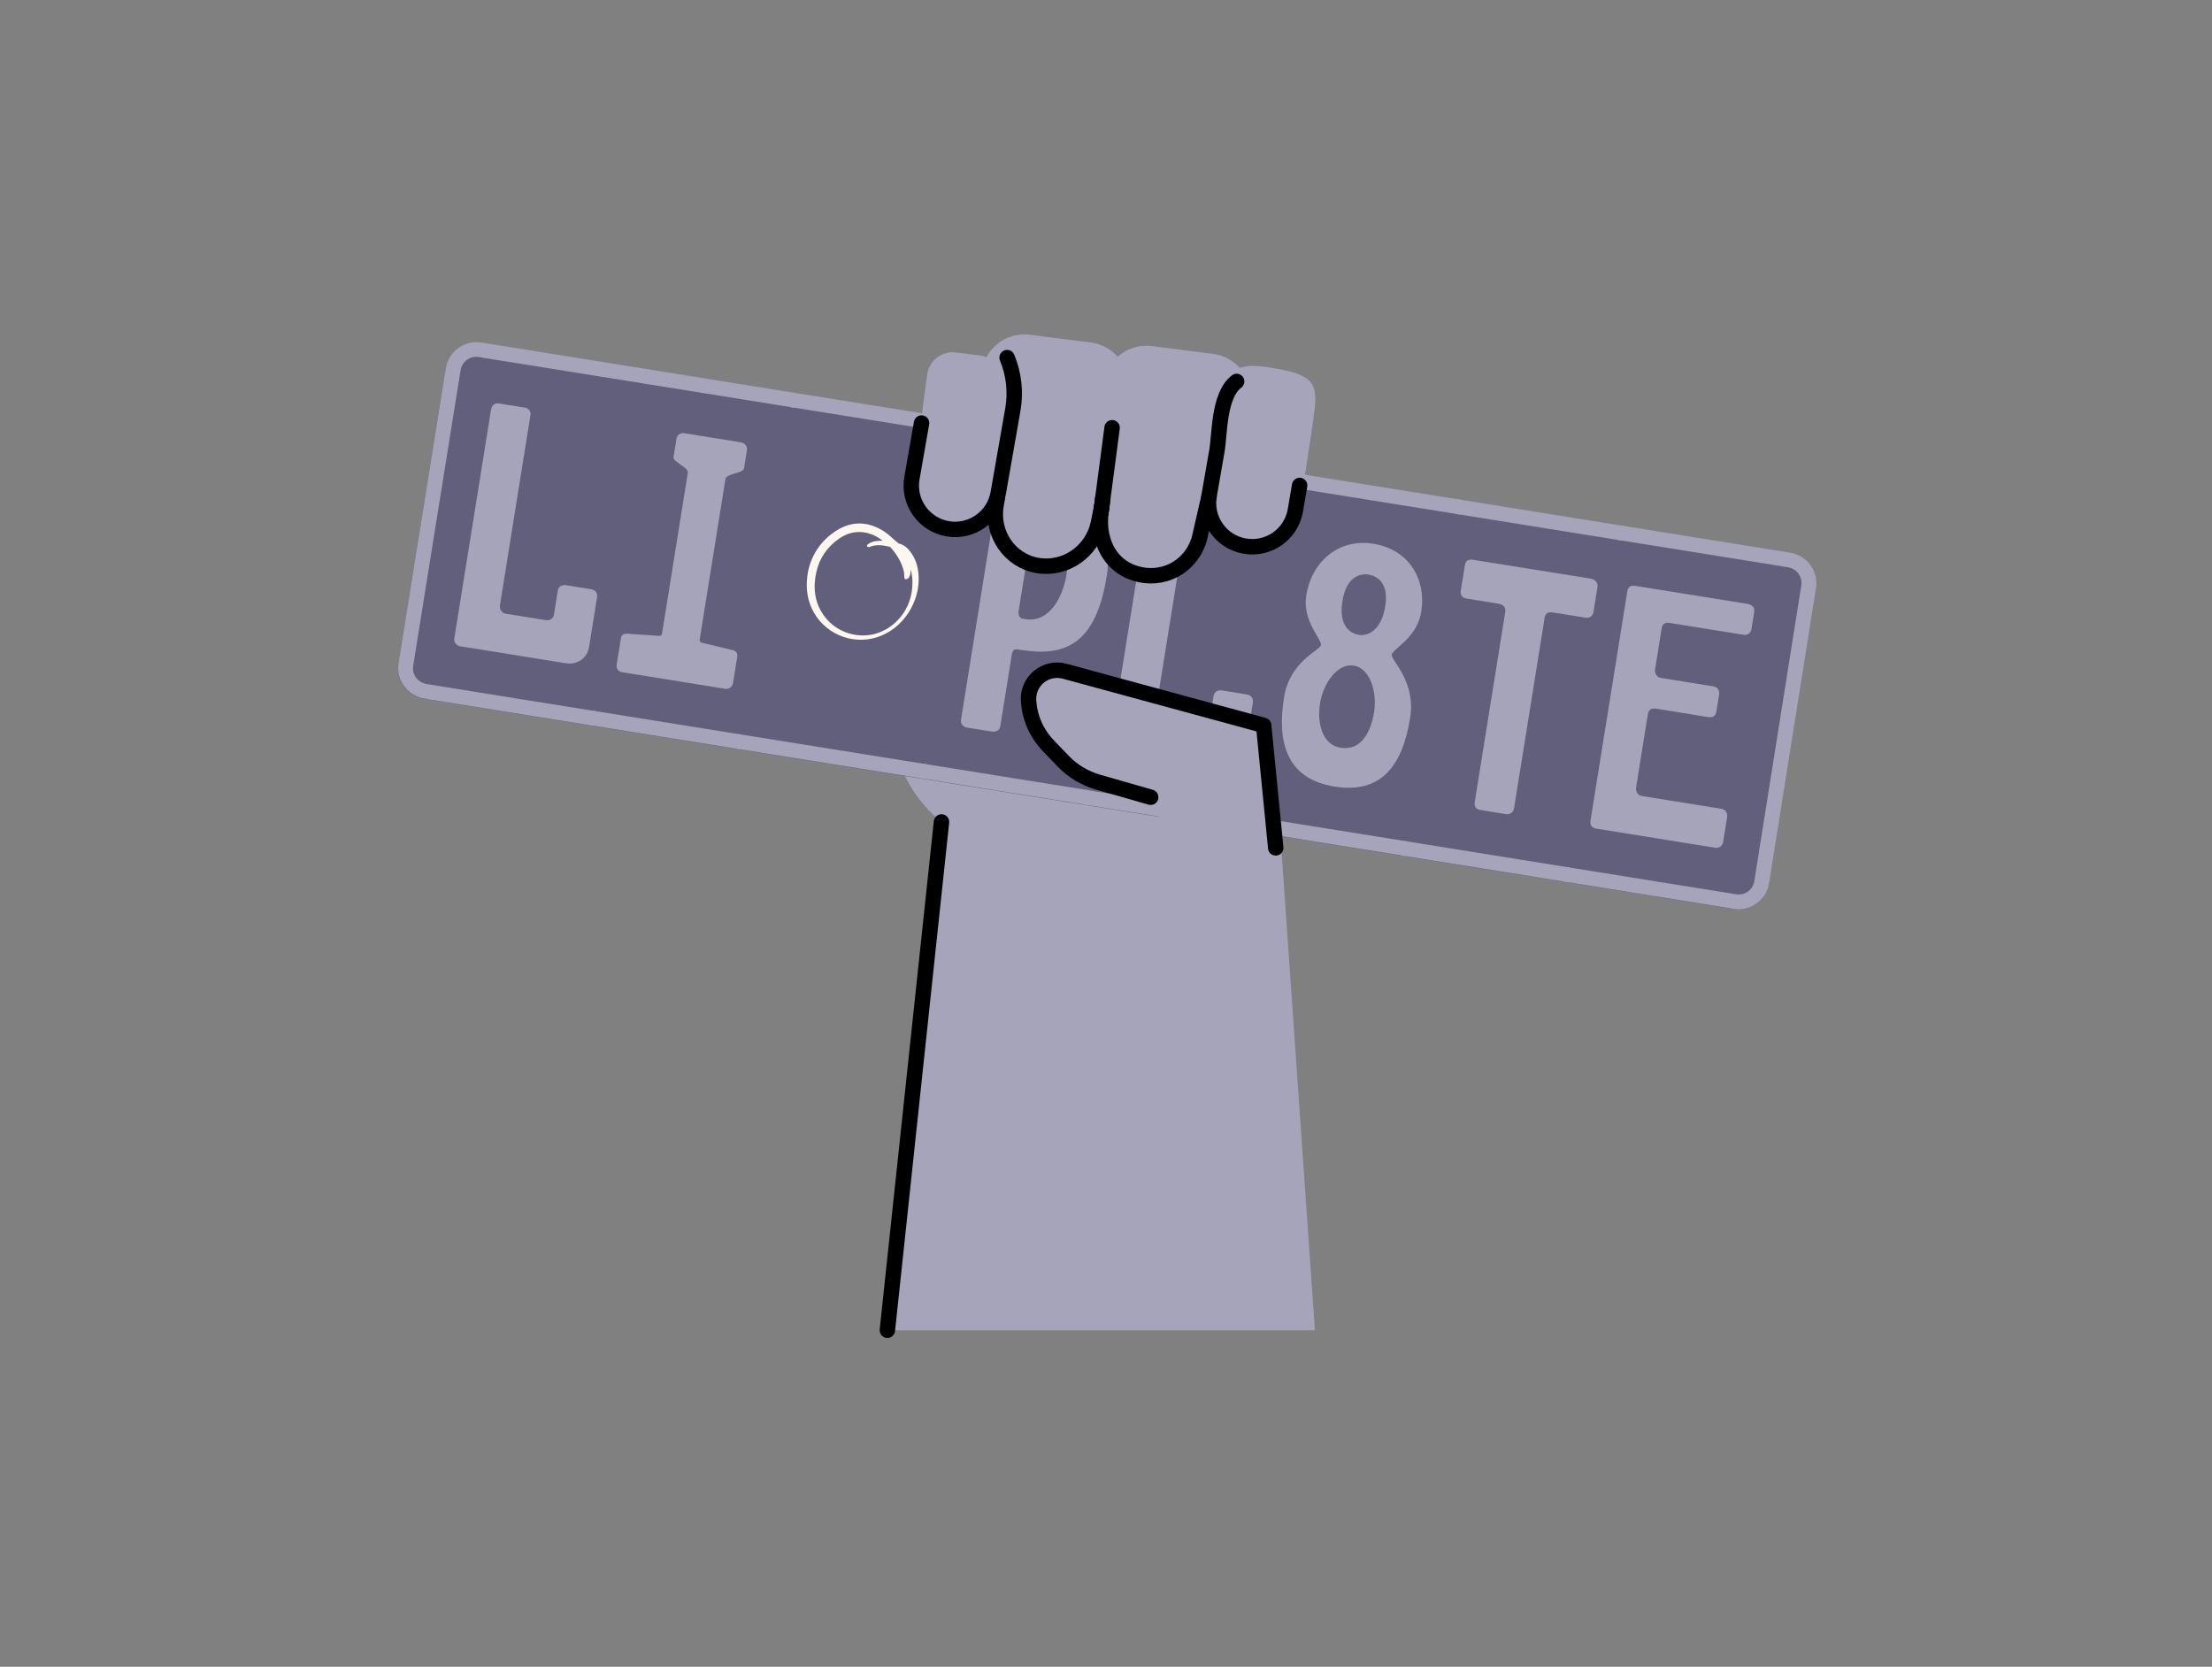 <?xml version="1.0" encoding="UTF-8"?>
<svg xmlns="http://www.w3.org/2000/svg" width="430" height="324" viewBox="0 0 430 324" fill="none">
  <rect x="0" y="0" width="430" height="324" fill="#808080" stroke="none"/>
  <g clip-path="url(#clip0_1390_10092)">
    <path d="M200.156 165.665L202.396 165.615L201.236 110.925C201.136 102.735 197.356 99.115 192.796 99.205L180.756 99.455C176.196 99.555 172.566 103.325 172.666 107.895L173.296 139.895C173.586 154.425 185.606 165.975 200.146 165.665H200.156Z" fill="#A6A4BB"></path>
    <path d="M145.469 105.477V134.337" stroke="#1F2931" stroke-width="2.5" stroke-miterlimit="2"></path>
    <path d="M172.5 258.579C177.11 199.829 184.5 149.109 184.5 149.109L248.65 158.689L255.61 258.579H172.51H172.5Z" fill="#A6A4BB"></path>
    <path d="M86.66 71.609L77.451 128.974C76.926 132.246 79.152 135.324 82.424 135.849L336.314 176.607C339.585 177.132 342.663 174.906 343.189 171.634L352.398 114.268C352.923 110.996 350.696 107.918 347.425 107.393L93.535 66.636C90.263 66.11 87.185 68.337 86.66 71.609Z" fill="#615F7C"></path>
    <path d="M93.135 69.405C91.385 69.125 89.815 70.245 89.535 71.975L80.325 129.395C80.045 131.125 81.185 132.675 82.935 132.965L83.735 133.095L83.285 135.925L82.485 135.795C79.225 135.275 76.945 132.165 77.465 128.935L86.675 71.515C87.195 68.295 90.325 66.055 93.595 66.575L94.395 66.705L93.945 69.535L93.145 69.405H93.135Z" fill="#A6A4BB"></path>
    <path d="M337.44 173.835C339.19 174.115 340.76 172.995 341.03 171.255L350.16 113.825C350.43 112.095 349.29 110.545 347.54 110.265L346.74 110.135L347.19 107.305L347.99 107.435C351.25 107.955 353.54 111.055 353.02 114.285L343.89 171.715C343.38 174.945 340.24 177.185 336.98 176.665L336.18 176.535L336.63 173.705L337.43 173.835H337.44Z" fill="#A6A4BB"></path>
    <path d="M334.69 157.251C335.41 157.371 335.87 158.011 335.74 158.871L334.97 163.671C334.84 164.461 334.12 164.901 333.48 164.801L310.32 161.081C309.44 160.941 309.04 160.391 309.18 159.531L316.34 114.931C316.48 114.061 317.02 113.751 317.9 113.891L339.79 117.401C340.19 117.461 341.18 117.871 341.02 118.891L340.46 122.351C340.36 122.981 339.78 123.531 338.9 123.391L324.57 121.091C323.69 120.951 323.15 121.271 323.02 122.131L321.73 130.151C321.62 130.861 322.06 131.661 322.86 131.781L333.05 133.421C333.93 133.561 334.3 134.271 334.19 134.971L333.66 138.271C333.52 139.141 333.05 139.541 332.09 139.391L321.9 137.751C321.02 137.611 320.48 137.931 320.33 138.871L318.04 153.111C317.93 153.821 318.37 154.621 319.17 154.741L334.69 157.231V157.251ZM315.04 102.141L347.36 107.331L346.91 110.161L314.59 104.971L315.04 102.141ZM304.38 168.521L336.7 173.711L336.25 176.541L303.93 171.351L304.38 168.521Z" fill="#A6A4BB"></path>
    <path d="M309.329 112.51C310.049 112.62 310.669 113.29 310.559 114L309.749 119.03C309.649 119.66 309.069 120.21 308.199 120.07L301.829 119.05C300.949 118.91 300.409 119.23 300.269 120.09L294.319 157.14C294.189 157.93 293.469 158.37 292.829 158.27L287.819 157.46C286.939 157.32 286.539 156.77 286.679 155.91L292.629 118.86C292.789 117.84 291.799 117.44 291.399 117.37L285.109 116.36C284.229 116.22 283.829 115.67 283.969 114.81L284.769 109.85C284.909 108.98 285.449 108.67 286.319 108.81L309.329 112.5V112.51ZM283.479 97.07L315.799 102.26L315.339 105.09L283.019 99.9L283.469 97.07H283.479ZM272.819 163.45L305.139 168.64L304.679 171.47L272.359 166.28L272.819 163.45Z" fill="#A6A4BB"></path>
    <path d="M270.545 127.261C270.365 128.361 275.275 132.381 274.125 139.531C272.625 148.891 268.475 154.361 259.405 152.901C250.335 151.441 248.155 144.641 249.605 135.591C250.755 128.431 256.625 126.471 256.795 125.371C256.975 124.271 253.125 120.751 253.935 115.711C254.975 109.261 260.125 104.601 266.975 105.701C273.825 106.801 277.315 112.521 276.275 118.971C275.465 124.001 270.715 126.151 270.535 127.251L270.545 127.261ZM264.145 123.411C265.735 123.671 268.495 122.741 269.285 117.861C270.035 113.221 267.625 111.951 266.025 111.691C264.435 111.431 261.725 112.051 260.955 116.851C260.175 121.731 262.555 123.161 264.145 123.411ZM260.615 145.351C264.115 145.911 266.365 143.131 267.115 138.411C267.735 134.561 266.355 129.901 263.175 129.391C259.995 128.881 257.245 132.791 256.605 136.731C255.975 140.661 257.105 144.801 260.605 145.361L260.615 145.351ZM253.225 92.211L284.265 97.191L283.815 100.021L252.775 95.041L253.235 92.211H253.225ZM242.575 158.591L273.615 163.571L273.165 166.401L242.125 161.421L242.585 158.591H242.575Z" fill="#A6A4BB"></path>
    <path d="M242.41 135.008C243.29 135.148 243.66 135.858 243.56 136.488L241.99 146.238C241.62 148.518 239.55 149.718 237.56 149.398L216.94 146.088C216.14 145.958 215.69 145.238 215.79 144.608L222.94 100.088C223.08 99.218 223.72 98.758 224.44 98.878L229.54 99.698C230.18 99.798 230.74 100.378 230.61 101.158L224.68 138.128C224.57 138.838 225.01 139.638 225.81 139.758L233.61 141.008C234.49 141.148 235.06 140.598 235.16 139.968L235.92 135.248C236.03 134.538 236.68 134.078 237.56 134.218L242.41 134.998V135.008ZM221.68 87.148L254 92.338L253.54 95.168L221.22 89.978L221.68 87.148ZM211.02 153.528L243.34 158.718L242.89 161.548L210.57 156.358L211.03 153.528H211.02Z" fill="#A6A4BB"></path>
    <path d="M192.01 99.808C191.13 99.668 190.73 99.118 190.86 98.328L191.42 94.868C191.58 93.848 192.66 93.778 193.06 93.838L206.12 95.938C214.24 97.238 216.22 105.228 215.14 111.988C213.08 124.808 207.46 127.778 198.55 126.348L197.91 126.248C197.03 126.108 196.81 126.478 196.66 127.418L194.45 141.178C194.34 141.888 193.69 142.348 192.82 142.208L187.96 141.428C187.16 141.298 186.71 140.578 186.81 139.948L193.02 101.248C193.16 100.378 192.82 99.928 192.03 99.798L192.01 99.808ZM199.4 120.358C203.86 121.078 206.59 116.268 207.32 111.708C208 107.458 208.32 102.428 202.43 101.478L201.71 101.368C201.23 101.288 200.8 101.468 200.63 102.488L198.03 118.688C197.92 119.398 198.04 120.138 198.84 120.268L199.4 120.358ZM190.12 82.078L222.44 87.268L221.99 90.098L189.67 84.908L190.12 82.078ZM179.46 148.458L211.78 153.648L211.32 156.478L179 151.288L179.45 148.458H179.46Z" fill="#A6A4BB"></path>
    <path d="M154.126 76.305L190.906 82.205L190.456 85.035L153.676 79.135L154.126 76.305ZM143.466 142.685L180.246 148.585L179.796 151.415L143.016 145.515L143.466 142.685Z" fill="#A6A4BB"></path>
    <path d="M144.618 91.07C144.468 92.01 141.198 92.05 141.028 93.08L136.018 124.31C135.968 124.62 136.088 124.89 136.488 124.95L142.458 126.39C143.158 126.58 143.418 127.03 143.318 127.66L142.498 132.77C142.368 133.56 141.648 134 141.008 133.9L121.028 130.69C120.148 130.55 119.748 130 119.888 129.14L120.708 124.03C120.808 123.4 121.258 123.15 121.988 123.19L128.048 123.6C128.448 123.66 128.648 123.45 128.698 123.14L133.708 91.91C133.888 90.81 130.778 89.83 130.928 88.88L131.508 85.26C131.638 84.47 132.348 84.1 133.068 84.22L143.978 85.97C144.778 86.1 145.318 86.75 145.208 87.46L144.628 91.08L144.618 91.07ZM125.758 71.75L154.888 76.43L154.438 79.26L125.308 74.58L125.758 71.75ZM115.098 138.13L144.228 142.81L143.778 145.64L114.648 140.96L115.098 138.13Z" fill="#A6A4BB"></path>
    <path d="M114.926 114.55C115.806 114.69 116.176 115.4 116.076 116.03L114.506 125.78C114.136 128.06 112.066 129.26 110.076 128.94L89.456 125.63C88.656 125.5 88.206 124.78 88.306 124.15L95.456 79.63C95.596 78.76 96.236 78.3 96.956 78.42L102.046 79.24C102.686 79.34 103.246 79.92 103.116 80.7L97.186 117.67C97.076 118.38 97.516 119.18 98.316 119.3L106.116 120.55C106.996 120.69 107.566 120.14 107.676 119.51L108.436 114.79C108.546 114.08 109.196 113.62 110.066 113.76L114.926 114.54V114.55ZM94.196 66.68L126.516 71.87L126.066 74.7L93.736 69.52L94.186 66.69L94.196 66.68ZM83.536 133.07L115.856 138.26L115.406 141.09L83.086 135.9L83.536 133.07Z" fill="#A6A4BB"></path>
    <path d="M235.008 101.548C242.598 108.248 252.048 105.508 254.058 89.858L255.358 81.168C256.258 74.398 256.018 72.608 245.108 71.208C240.578 70.628 236.678 72.858 236.098 77.378L235.008 101.548Z" fill="#A6A4BB"></path>
    <path d="M203.374 130.102C196.404 135.252 202.334 152.902 217.314 153.142C223.514 153.242 225.724 160.832 227.844 162.502L242.194 165.782C248.624 168.092 247.224 160.612 245.784 149.422C247.304 145.122 245.944 140.832 241.644 139.312L203.374 130.102Z" fill="#A6A4BB"></path>
    <path d="M218.9 111.271L227.95 111.611C231.05 112.011 233.19 107.461 233.58 104.361L243 78.051C243.58 73.521 240.38 69.381 235.85 68.801L223.9 67.271C219.37 66.691 215.23 69.891 214.65 74.421L214 104.931C213.6 108.031 215.79 110.861 218.89 111.261L218.9 111.271Z" fill="#A6A4BB"></path>
    <path d="M198.958 109.328L203.488 110.978L207.818 109.098C210.918 109.498 212.268 106.858 212.658 103.758L219.228 75.838C219.808 71.308 216.608 67.168 212.078 66.588L200.148 65.068C195.618 64.488 191.478 67.688 190.898 72.218L194.068 102.998C193.668 106.098 195.858 108.928 198.958 109.328Z" fill="#A6A4BB"></path>
    <path d="M247.996 164.821L245.646 141.001L206.976 130.481C203.316 129.481 199.736 132.361 199.946 136.141C200.126 139.421 201.476 142.531 203.746 144.911L206.676 147.961C208.526 149.891 210.856 151.291 213.426 152.031L223.686 154.971" stroke="black" stroke-width="3" stroke-linecap="round" stroke-linejoin="round"></path>
    <path d="M216.186 83.148L214.016 99.618" stroke="black" stroke-width="3" stroke-linecap="round" stroke-linejoin="round"></path>
    <path d="M183.189 103.401L185.849 103.721C189.659 104.191 193.259 100.651 193.899 95.831L196.169 78.671C196.809 73.851 194.239 69.561 190.429 69.091L185.789 68.521C183.069 68.191 180.589 70.111 180.229 72.831L177.449 93.821C176.809 98.641 179.379 102.931 183.189 103.401Z" fill="#A6A4BB"></path>
    <path d="M195.777 69.516C197.097 72.706 197.487 76.196 196.897 79.596L194.047 95.866C193.237 100.496 188.827 103.596 184.197 102.786C179.567 101.976 176.467 97.566 177.277 92.936L179.147 82.236" stroke="black" stroke-width="3" stroke-linecap="round" stroke-linejoin="round"></path>
    <path d="M240.4 74.148C236.82 76.868 237.16 84.478 236.52 87.878L235.07 96.208C234.2 100.828 237.25 105.278 241.86 106.138C246.48 107.008 250.92 103.958 251.79 99.348L252.64 94.368" stroke="black" stroke-width="3" stroke-linecap="round" stroke-linejoin="round"></path>
    <path d="M214.185 98.407L213.505 101.767C212.305 107.267 207.055 110.857 201.655 109.917C196.255 108.977 192.665 103.708 193.635 98.147L193.845 96.938" stroke="black" stroke-width="3" stroke-linecap="round" stroke-linejoin="round"></path>
    <path d="M235.041 96.438L233.151 104.718C231.461 110.448 225.811 113.097 220.591 111.427C215.371 109.757 213.131 104.417 214.131 98.868L214.361 96.938" stroke="black" stroke-width="3" stroke-linecap="round" stroke-linejoin="round"></path>
    <path d="M183.02 159.781L172.5 258.581" stroke="black" stroke-width="3" stroke-linecap="round" stroke-linejoin="round"></path>
    <path d="M157.09 111.062C157.77 107.822 159.61 105.022 162.66 103.102C165.75 101.192 168.86 101.362 171.91 103.332C172.78 103.892 173.52 104.692 174.29 105.312C174.45 105.432 174.63 105.642 174.84 105.682C175.77 105.942 176.45 106.552 177.02 107.322C178.09 108.752 178.5 110.382 178.58 112.082C178.8 116.942 175.66 122.212 170.49 123.872C165.46 125.472 160.02 123.062 157.8 118.272C156.79 116.052 156.6 113.712 157.08 111.062H157.09ZM177.12 110.872C177.12 110.872 177.03 110.852 177.03 110.902C176.99 111.112 177 111.292 176.96 111.512C176.89 111.902 176.78 112.272 176.42 112.522C176.28 112.582 176.05 112.632 175.93 112.562C175.85 112.502 175.8 112.312 175.79 112.142C175.76 111.822 175.79 111.432 175.71 111.112C175.29 109.312 174.33 107.762 173.12 106.392C172.96 106.272 172.79 106.242 172.62 106.212C171.43 105.952 170.26 105.822 169.06 106.312C169.01 106.342 168.92 106.372 168.83 106.362C168.7 106.342 168.42 106.202 168.6 105.922C168.67 105.802 168.81 105.742 168.91 105.672C169.52 105.252 170.24 105.162 170.96 105.122C171.14 105.112 171.32 105.102 171.58 105.102C169.14 103.192 166 102.712 163.16 104.672C160.83 106.282 159.28 108.472 158.68 111.282C158.18 113.532 158.21 115.802 159.18 117.972C161.35 122.792 166.59 124.412 170.59 123.072C174.79 121.632 177.63 117.502 177.36 112.672C177.33 112.092 177.18 111.492 177.11 110.902L177.12 110.872Z" fill="#FDF8EF"></path>
  </g>
  <defs>
    <clipPath id="clip0_1390_10092">
      <rect width="429" height="324" fill="white" transform="translate(0.5)"></rect>
    </clipPath>
  </defs>
</svg>
